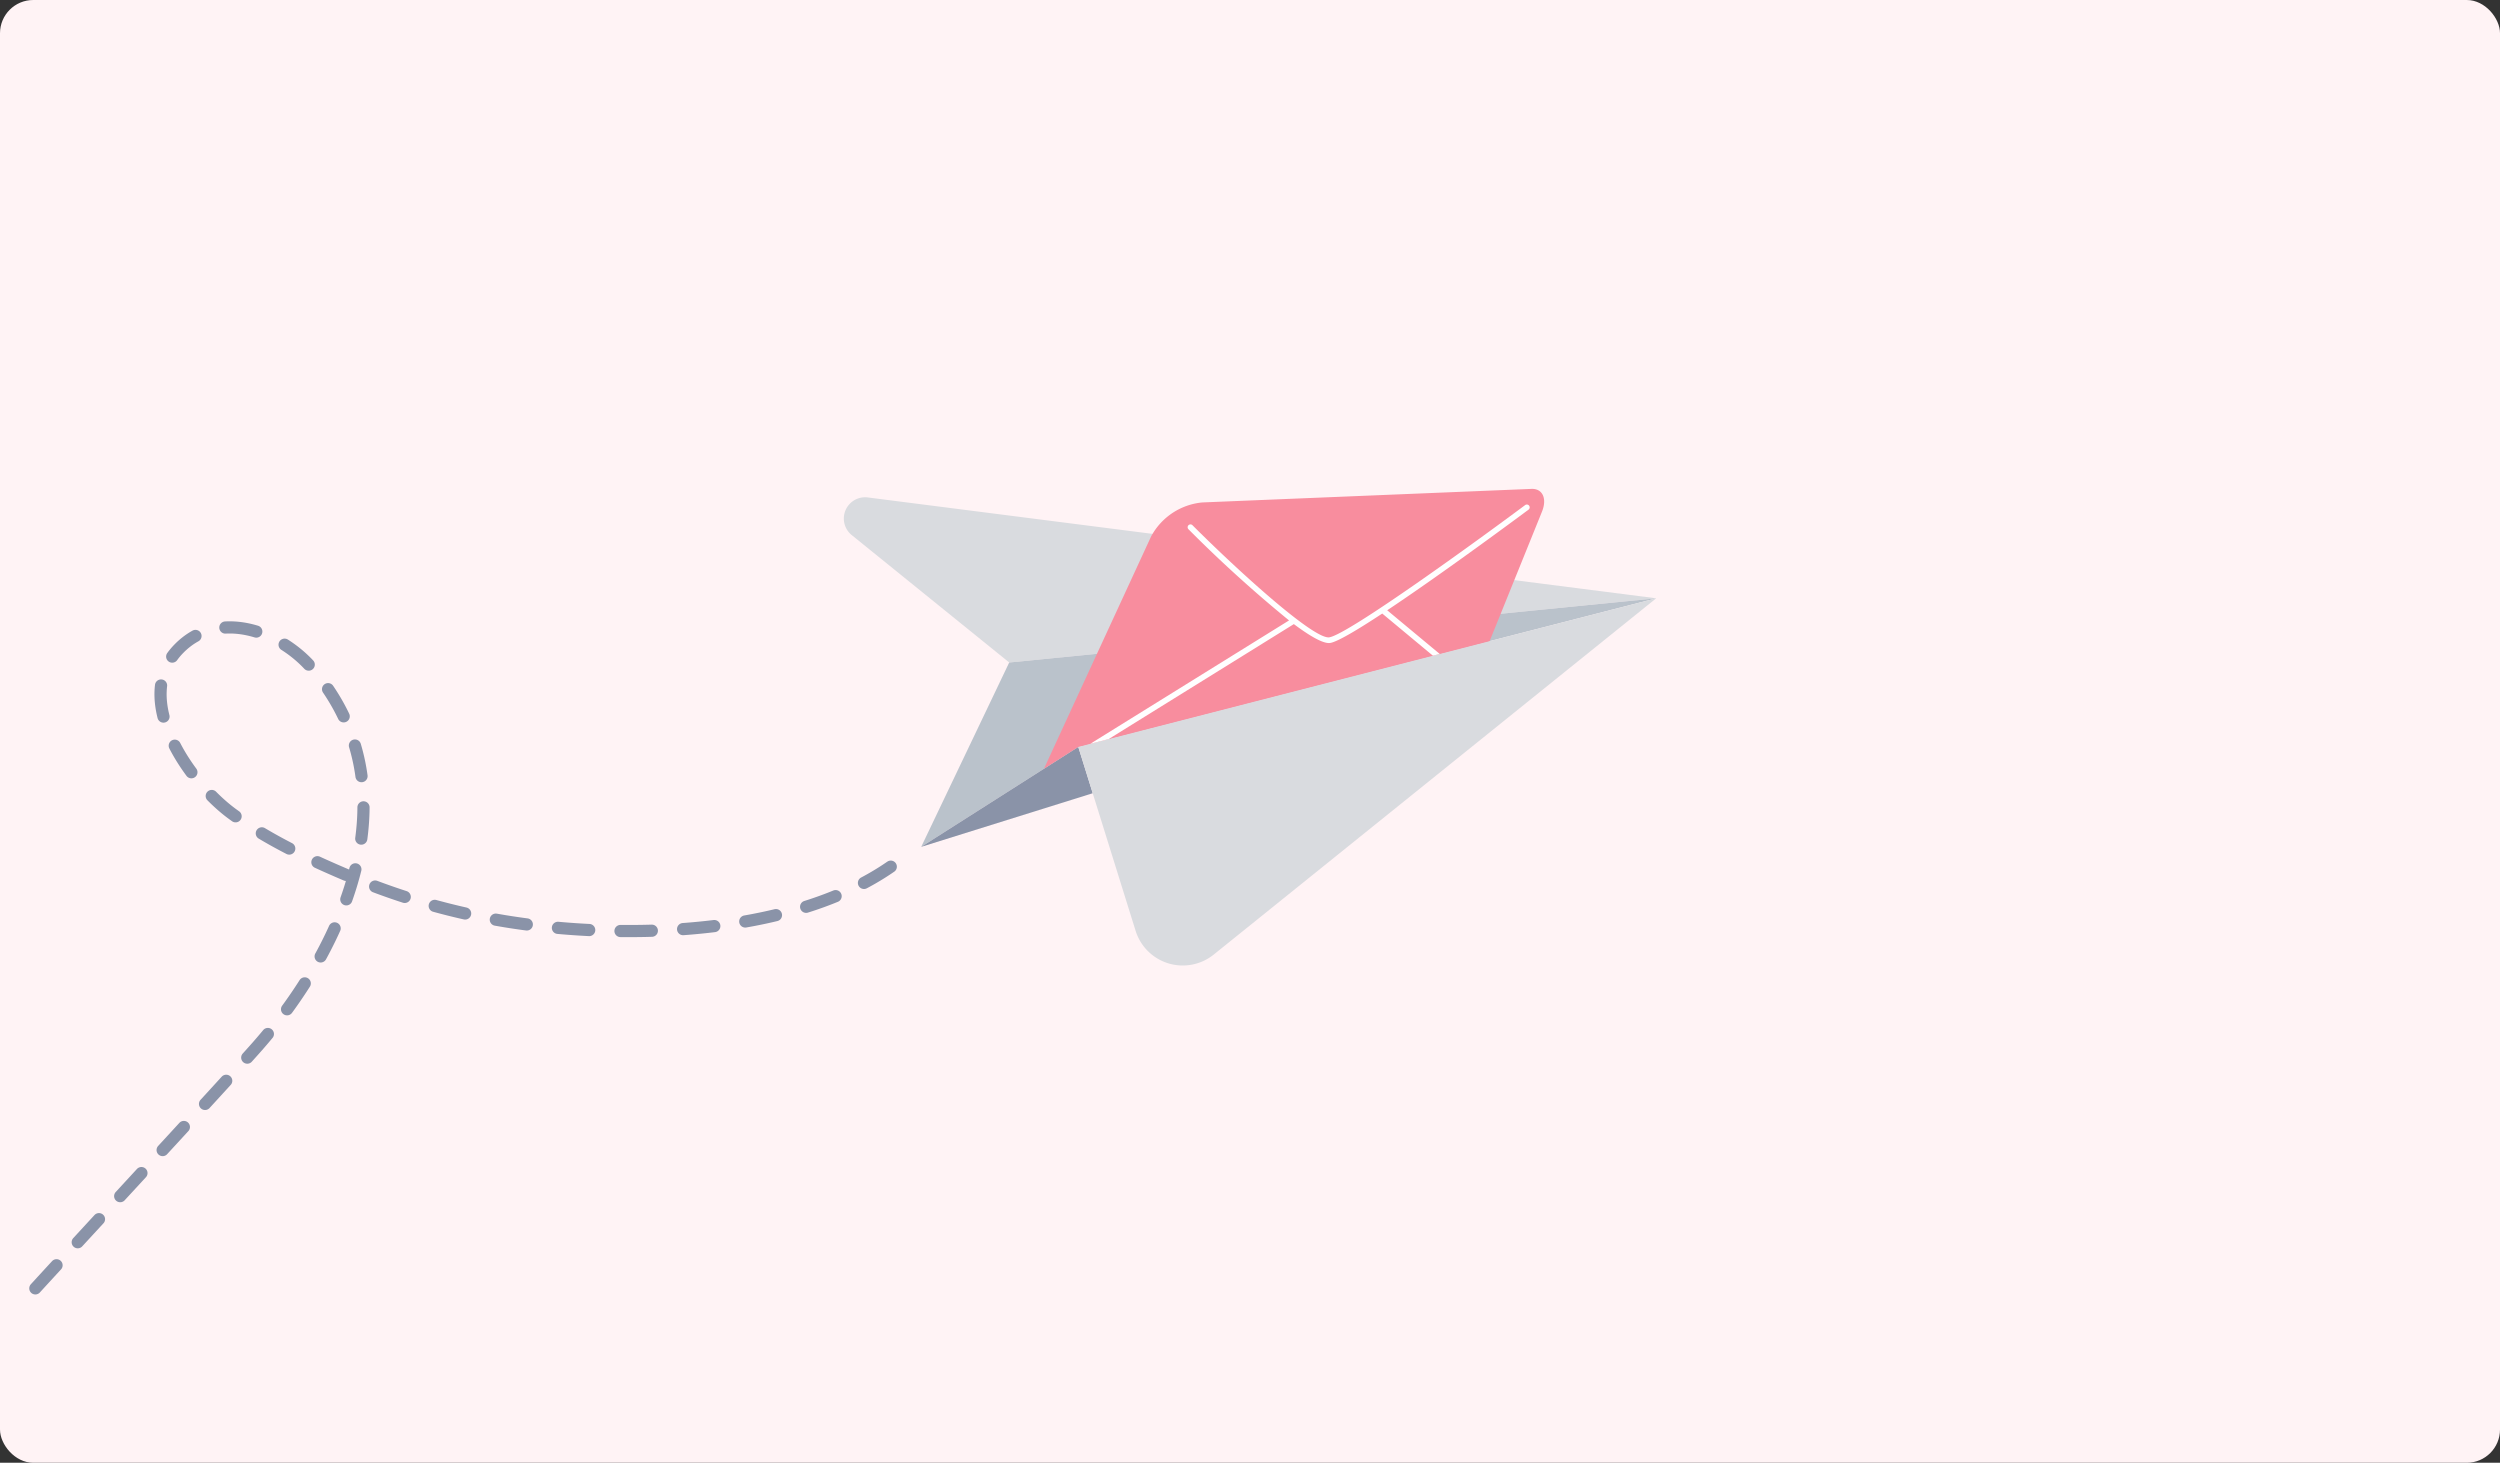 <?xml version="1.0" encoding="UTF-8"?> <svg xmlns="http://www.w3.org/2000/svg" xmlns:xlink="http://www.w3.org/1999/xlink" width="376" height="220" viewBox="0 0 376 220"><rect x="0" y="0" width="376" height="220" fill="#333333" stroke="none"/><defs><clipPath id="clip-path"><rect id="Rectangle_975" data-name="Rectangle 975" width="376" height="220" rx="5" transform="translate(532 849)" fill="rgba(255,172,145,0.1)"></rect></clipPath></defs><g id="Groupe_de_masques_1196" data-name="Groupe de masques 1196" transform="translate(-532 -849)" clip-path="url(#clip-path)"><g id="Groupe_2086" data-name="Groupe 2086" transform="translate(1036 -28)"><g id="Groupe_2082" data-name="Groupe 2082" transform="translate(367 214)"><rect id="Rectangle_959" data-name="Rectangle 959" width="376" height="220" rx="5" transform="translate(-871 663)" fill="#fff3f5"></rect><g id="Groupe_2083" data-name="Groupe 2083" transform="translate(-1807.544 437.436)"><path id="Tracé_120" data-name="Tracé 120" d="M1185.638,315.547l-118.557-15.165a3.2,3.2,0,0,0-2.441,5.656l23.692,19.167Z" fill="#d9dbdf"></path><path id="Tracé_121" data-name="Tracé 121" d="M1085.9,322.037l-13.238,27.728,23.622-15.035,86.922-22.351Z" transform="translate(2.428 3.168)" fill="#bac2cb"></path><path id="Tracé_122" data-name="Tracé 122" d="M1098.461,337.038l-25.795,8.067,23.622-15.035Z" transform="translate(2.428 7.828)" fill="#8a93a8"></path><path id="Tracé_123" data-name="Tracé 123" d="M1091.363,334.73l8.63,27.68a7.426,7.426,0,0,0,11.76,3.54l66.532-53.572Z" transform="translate(7.353 3.168)" fill="#d9dbdf"></path><path id="Tracé_10704" data-name="Tracé 10704" d="M97.129,22.9,105,3.434c.8-1.967.1-3.5-1.581-3.432L53.923,2.039A9.773,9.773,0,0,0,46.21,7.168L30.1,42.09l5.161-3.285Z" transform="translate(1063.454 299.092)" fill="#f88d9e"></path><path id="Tracé_10705" data-name="Tracé 10705" d="M81.726,18.258c8.657-5.764,20.53-14.594,21.256-15.135a.427.427,0,0,0-.511-.685c-7.208,5.368-26.55,19.407-29.449,19.888C70.688,22.7,59.138,12.174,52.41,5.439a.428.428,0,0,0-.6.605,195.487,195.487,0,0,0,15.152,13.74l-29.9,18.56,2.769-.712L67.666,20.35c.007,0,.01-.011.016-.015,2.276,1.7,4.208,2.851,5.276,2.851a1.218,1.218,0,0,0,.205-.016c1.1-.183,4.114-1.978,7.818-4.419L88.6,25.089l1.022-.263Z" transform="translate(1063.454 299.092)" fill="#fff"></path></g><path id="Tracé_10566" data-name="Tracé 10566" d="M0,54.186C13,42.992,35.664,39.407,53.36,39.82A102.5,102.5,0,0,1,80.6,44.172c6.4,1.937,12.914,4.183,18.708,7.549,7.054,4.1,17.059,15.692,10.611,23.862-5.226,6.622-14.788,4.262-20.161-.752-17.265-16.114-9.7-40.763,2.144-57.455,4.507-6.351,27.181-36.59,31.745-42.885" transform="translate(-742.694 847.237) rotate(-174)" fill="none" stroke="#8a93a8" stroke-linecap="round" stroke-miterlimit="10" stroke-width="1.833" stroke-dasharray="4.712 4.712"></path></g></g></g></svg> 